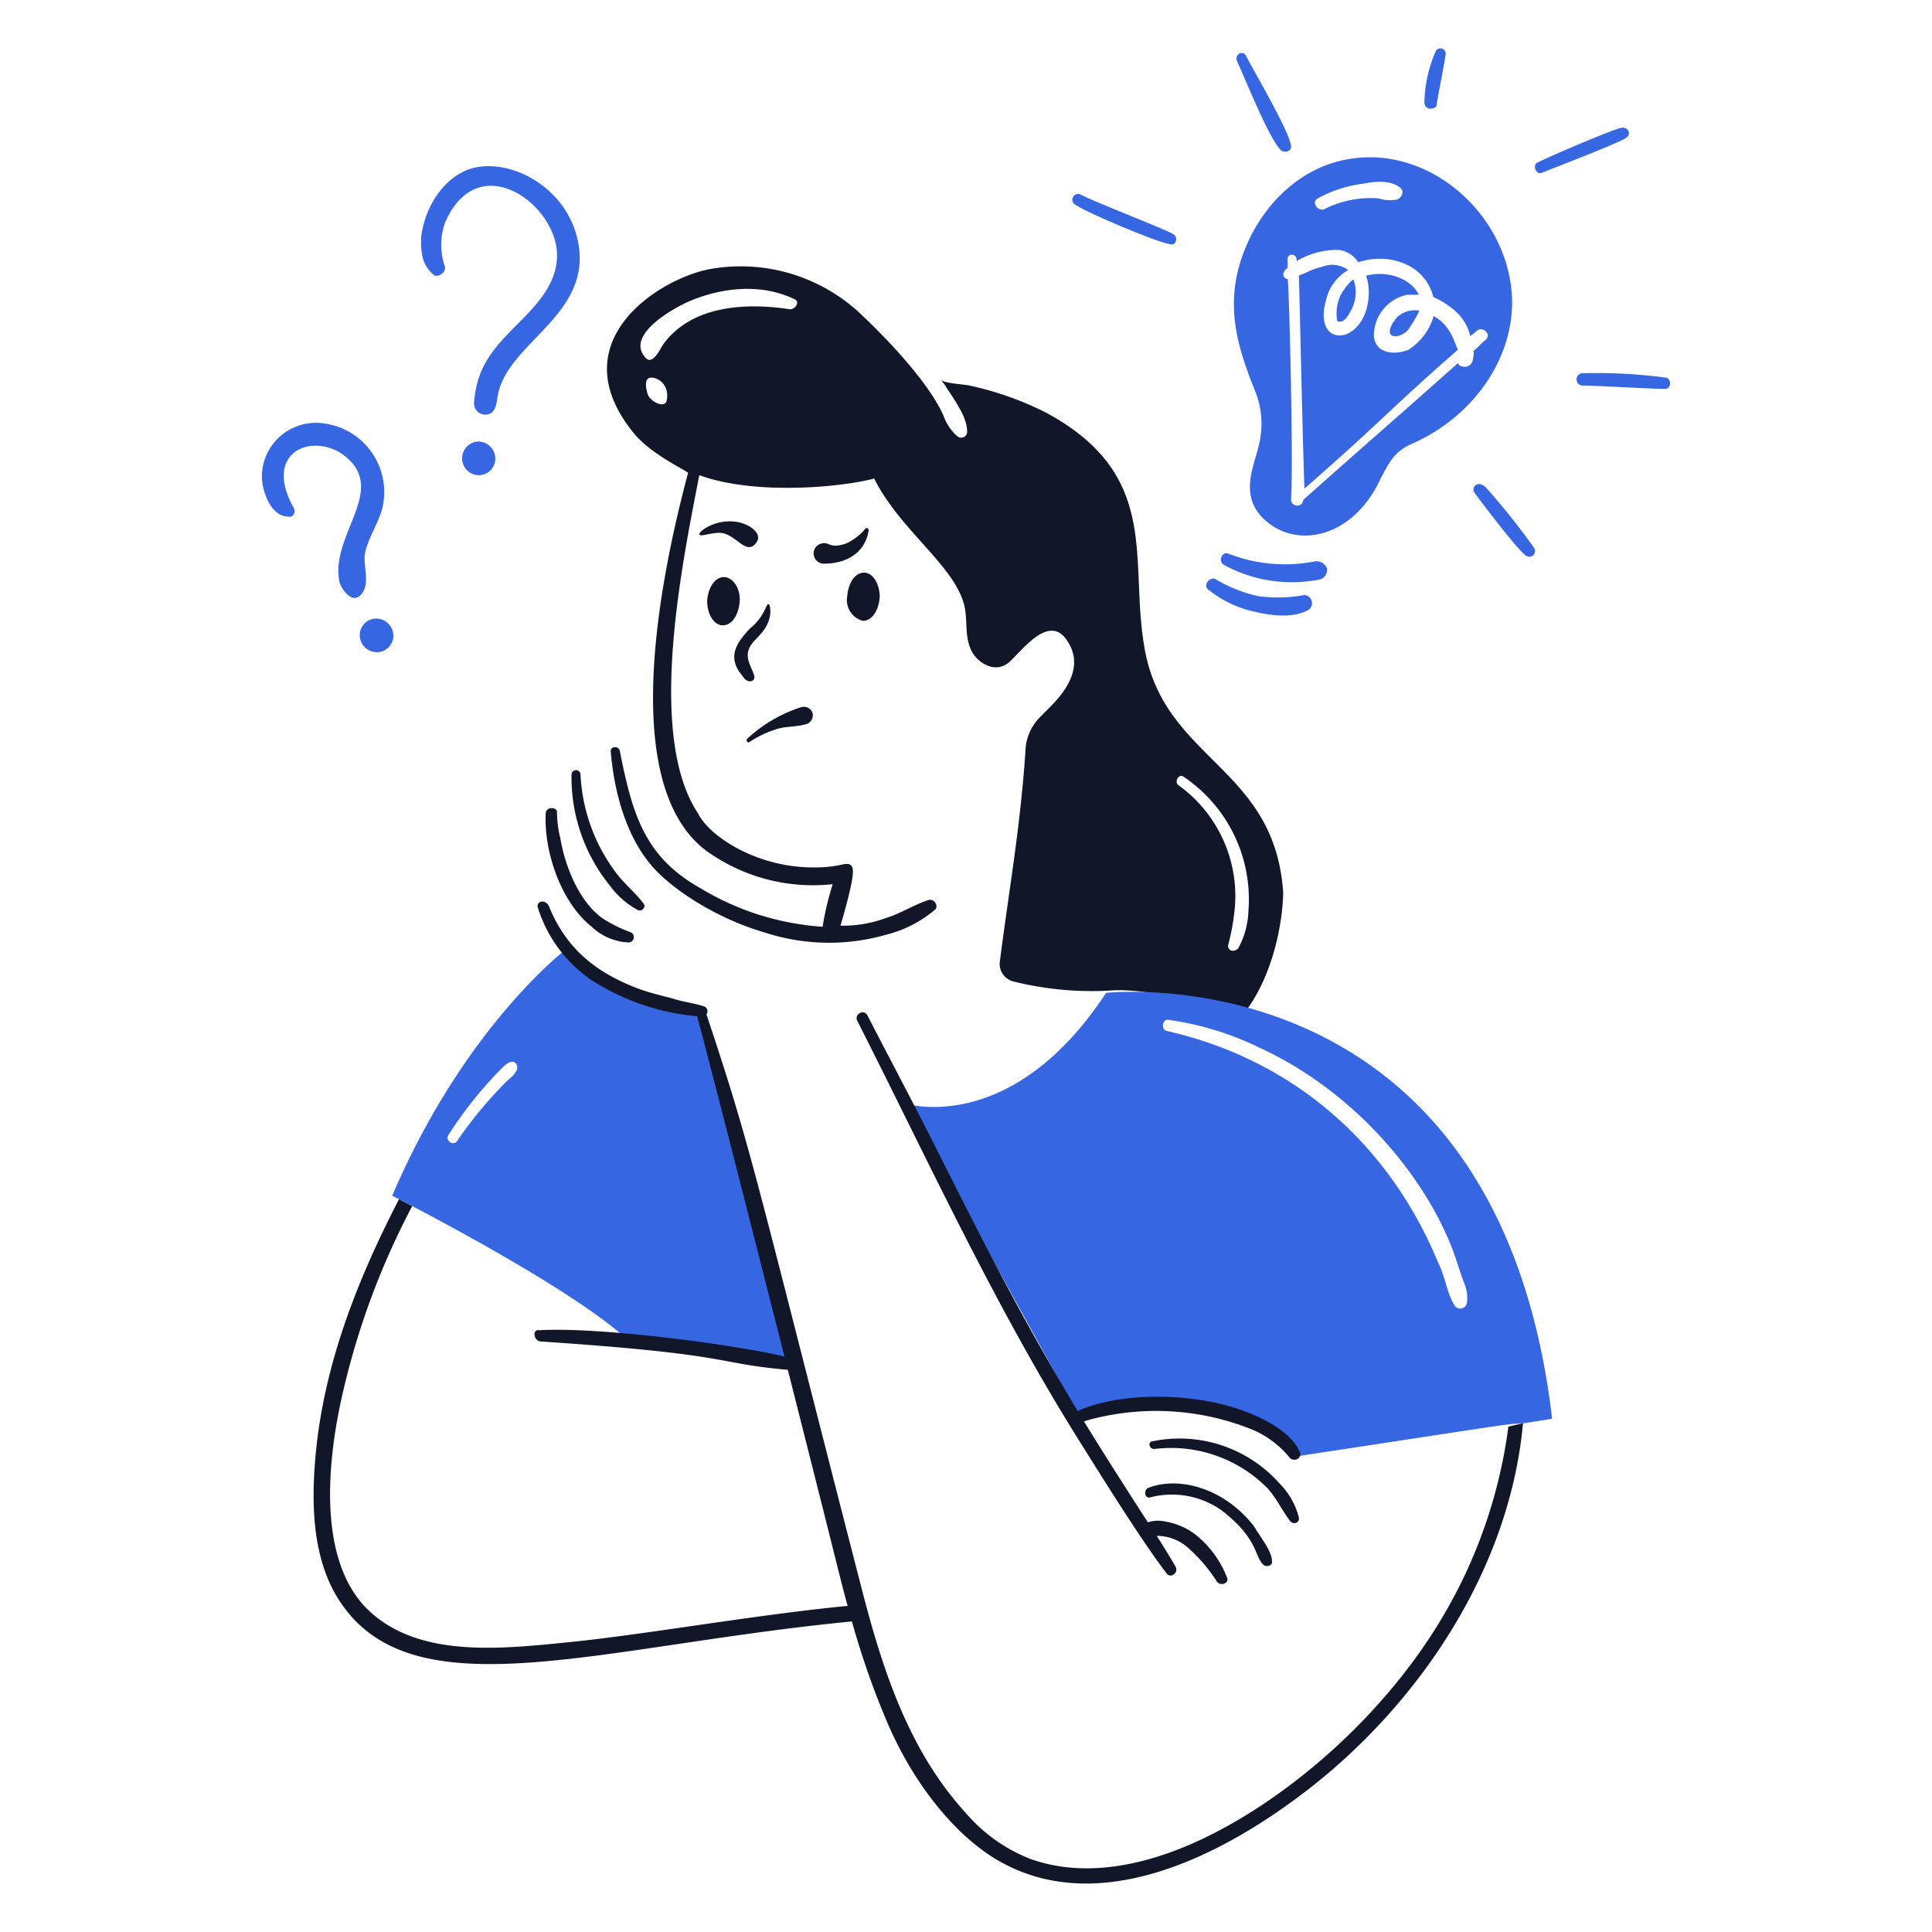 <svg xmlns="http://www.w3.org/2000/svg" viewBox="0 0 200 200"><path fill="#3766E3" d="M138.749 33.294c.464 0 .928-.812 1.044-1.044a3.929 3.929 0 0 0 .348-3.25c-.116-.232-1.044.928-1.392 1.624a4.479 4.479 0 0 0-.348 2.436c-.001.234.116.234.348.234zm5.451.116c-1.042 1.738.655 1.665 1.508.812.116-.116 1.392-2.088 1.16-2.088h-.116a2.633 2.633 0 0 0-2.32.928 1.669 1.669 0 0 1-.232.348z"/><path fill="#3766E3" d="M156.5 30.394c-.638-8.7-9.27-15.967-17.981-13.689-4.519 1.182-7.935 4.854-9.629 9.049-2.146 5.313-1.02 9.665 1.044 14.733a9.074 9.074 0 0 1 .464 5.22c-.458 2.446-2.415 5.709.812 8.353 3.32 2.72 8.929 1.516 11.717-4.524.928-1.74 1.4-2.775 3.248-3.6 6.834-3.03 10.767-9.488 10.325-15.542zm-20.069-9.861a12.846 12.846 0 0 1 4.64-1.508c1.16-.232 2.9-.464 3.944.464.348.348.116.928-.348 1.16a3.873 3.873 0 0 1-1.972-.116 10.691 10.691 0 0 0-5.684 1.16c-.698.116-1.278-.812-.582-1.16zm17.4 14.617c-.464.348-.812.813-1.276 1.161a3.212 3.212 0 0 1-.116 1.044.83.83 0 0 1-1.044.58c-.232 0-.348-.116-.464-.348-5.337 4.756-10.673 9.4-16.01 14.153a.639.639 0 0 1-1.276 0c.267-4.394-.225-22.854-.348-22.854-.348 0-.812-.58 0-1.16V26.8c0-.58.812-.58.928 0v.232a8.122 8.122 0 0 1 4.409-1.16 2.847 2.847 0 0 1 1.972 1.276c3.095-1.032 6.909.143 7.773 3.6a8.614 8.614 0 0 1 2.2 1.392 4.888 4.888 0 0 1 1.624 2.668c.232-.232.464-.348.7-.58.579-.47 1.507.342.927.922z"/><path fill="#3766E3" d="M148.378 32.714v.116a6.137 6.137 0 0 1-2.553 3.365c-1.392.58-3.435.46-3.6-1.393a4.321 4.321 0 0 1 3.48-4.292h1.161c-.624-1.4-2.878-2.616-5.453-1.972.7 1.972.116 5.1-1.972 6.032-1.772.665-2.915-.876-2.2-3.364a4.8 4.8 0 0 1 2.32-3.248 2.769 2.769 0 0 0-2.668-.348 7.412 7.412 0 0 0-1.624.58c-.232.116-.581.232-.813.348.047.555.405 17.837.581 22.042 8.364-7.32 8.487-7.905 15.893-14.385-.237-.237-.611-2.511-2.552-3.481z"/><path fill="#111729" d="M74.827 64.733c.929 0 1.625-1.044 1.741-2.436s-.7-2.553-1.625-2.553-1.624 1.045-1.74 2.437c-.003 1.392.697 2.552 1.624 2.552zm14.502-.464c.928 0 1.624-1.044 1.74-2.436 0-1.392-.7-2.553-1.624-2.553s-1.625 1.045-1.74 2.437a2.218 2.218 0 0 0 1.624 2.552zM74.943 55.22c1.448.411 2.4 2.294 3.365.928.664-.938-.728-1.862-1.856-2.088-2.306-.461-4.183.981-4.061 1.276s1.645-.373 2.552-.116zm14.966-.232c.051-.294-.186-.43-.348-.232a5.662 5.662 0 0 1-1.972 1.508c-1.79.6-1.671-.22-2.553 0a1.059 1.059 0 0 0 .232 2.088c2.475 0 4.263-1.194 4.641-3.364zM77.612 76.8a10.752 10.752 0 0 1 3.016-1.392c.928-.232 1.954-.17 2.9-.464a.977.977 0 0 0 .58-1.16.957.957 0 0 0-1.16-.58 14.844 14.844 0 0 0-5.568 3.246c-.205.206-.008.521.232.35zm-1.044-7.195c.232.232.464.7.7.812.348.232.928.116.812-.464-.232-.812-.928-1.74-.58-2.668.317-1.11 1.839-1.655 2.2-3.48.116-.58.014-1.967-.464-.812a5.536 5.536 0 0 1-1.624 2.088c-1.16 1.276-2.321 2.668-1.044 4.524z"/><path fill="#3766E3" d="M136.081 58.12a16.027 16.027 0 0 1-8.933-.812c-.7-.232-1.042.809-.464 1.16a14.675 14.675 0 0 0 9.977 1.509 1.021 1.021 0 0 0 .7-1.161 1.17 1.17 0 0 0-1.28-.696zm-1.045 3.48a15.436 15.436 0 0 1-4.756.116 14.5 14.5 0 0 1-4.408-1.74c-.576-.356-1.388.574-.812 1.044a11.684 11.684 0 0 0 4.872 2.32c1.618.375 3.954.713 5.568-.232a.847.847 0 0 0-.464-1.508z"/><path fill="#111729" d="M118.563 67.517c-1.826-9.308 1.953-18.215-10.325-24.826a33.183 33.183 0 0 0-7.888-2.784c-.466-.11-2.669-.232-2.9-.58.116.232.348.464.464.7 1.239 1.858 2.2 3.307 2.2 4.64a.612.612 0 0 1-1.044.464 4.938 4.938 0 0 1-1.393-2.088c-1.589-3.612-6.265-8.352-8.352-10.325a18.1 18.1 0 0 0-15.778-4.872c-5.219.934-15.761 7.506-7.888 17.053 1.833 2.224 5.684 3.945 5.568 4.061-2.938 11.027-7.227 32.22 1.86 39.091a18.878 18.878 0 0 0 13.113 3.48 30.339 30.339 0 0 0-1.044 4.408 28.071 28.071 0 0 1-12.761-4.06c-5.721-3.249-6.941-7.673-8.236-14.153-.116-.58-1.045-.464-.929.116.342 4.1 1.553 8.606 4.177 11.717 2.067 2.45 6.7 5.5 11.717 6.961a21.443 21.443 0 0 0 12.645.232 12.442 12.442 0 0 0 4.984-2.552c.464-.348 0-1.16-.58-1.044-1.508.464-2.9 1.4-4.408 1.856a12.77 12.77 0 0 1-4.757.812c.233-.812 1.409-4.758 1.277-5.8-.1-.814-.815-.594-1.393-.464a12.494 12.494 0 0 1-2.784.232c-5.64 0-10.6-3.111-11.833-5.568-5.35-8.025-1.708-25.609.116-35.035 5.685 2.088 14.617 1.276 18.1.348 2.743 5.487 8.638 9.232 9.4 13.457.249 1.389 0 2.784.58 4.176s2.436 2.552 3.828 1.508c1.044-.7 4.058-5.218 6.032-2.552 2.665 3.6-1.624 6.961-2.552 8a5.14 5.14 0 0 0-1.624 3.6c-.54 8-1.653 14.033-2.668 21.926a1.883 1.883 0 0 0 1.508 1.972 33.618 33.618 0 0 0 9.745.928c5.1-.457 13.8 2.664 14.153 2.2 2.515-3.277 3.828-8.236 3.944-12.3-.815-12.952-12.073-13.716-14.274-24.935zm-49.536-26.1c-.177.975-1.74.116-1.972-.58-.116-.348-.348-1.276 0-1.624.504-.435 2.318.296 1.972 2.202zm12.761-9.4c-4.524-.7-10.162-.43-13.109 3.6-.343.468-1.16 2.436-1.972 1.276-1.856-2.321 3.136-5.094 4.872-5.8 3.373-1.372 7.309-1.74 10.673-.116.58.229.116 1.041-.464 1.041zm47.448 62.3a8.575 8.575 0 0 1-1.044 3.829c-.348.464-1.16.348-1.044-.348a23.148 23.148 0 0 0 .7-4.061 14.133 14.133 0 0 0-5.8-12.413c-.58-.348 0-1.276.464-.928a15.3 15.3 0 0 1 6.724 13.919z"/><path fill="#3766E3" d="M111.371 21.229c1.491.956 8.932 4.061 9.86 4.061.58.116.7-.812.232-1.044-.7-.464-7.992-3.272-9.512-4.061a.6.6 0 1 0-.58 1.044z"/><path fill="#111729" d="M64.155 90.835a18.306 18.306 0 0 1-4.061-10.673.465.465 0 0 0-.928 0 17.772 17.772 0 0 0 3.944 11.485 8.723 8.723 0 0 0 2.9 2.552c.464.232.928-.348.58-.7-.69-.924-1.623-1.736-2.435-2.664z"/><path fill="#3766E3" d="M132.6 15.545c.356.339 1.16.116 1.044-.464-.232-1.624-3.828-7.657-4.64-9.281-.348-.7-1.265-.121-.928.58.719 1.497 3.276 7.975 4.524 9.165zm21.114 34.803c-.232-.116-.348-.232-.58-.232a.56.56 0 0 0-.464.928c.831 1.146 4.64 6.148 5.336 6.5a.588.588 0 0 0 .812-.812 71.77 71.77 0 0 0-5.104-6.384zM172.508 39.1a54.713 54.713 0 0 0-8.7-.464.639.639 0 0 0 0 1.276c1.392 0 7.192.348 8.585.348.579-.005.695-.933.115-1.16zm-4.177-24.831c.58-.348.234-1.152-.464-1.044-.811.125-7.308 2.9-8.7 3.6-.58.232-.116 1.392.464 1.044 1.508-.584 8.12-3.136 8.7-3.6zm-20.301-3.017c.348 0 .7-.116.7-.464.116-.812.812-4.292.928-5.22a.544.544 0 0 0-1.044-.232 13.745 13.745 0 0 0-1.161 5.336.622.622 0 0 0 .577.58zM58.47 98.376s-10.441 8-17.865 25.406c0 0 17.4 8.817 23.9 14.5 0 0 14.965 1.972 18.329 3.016-2.9-10.441-10.093-36.659-10.093-36.659s-9.283-.695-14.271-6.263zm-6.032 13.573a43.461 43.461 0 0 0-5.105 6.148c-.348.58-1.284 0-.928-.58a41.6 41.6 0 0 1 5.337-6.728c.348-.348 1.276-1.392 1.74-.58.348.696-.696 1.391-1.044 1.74z"/><path fill="#111729" d="M56.5 84.107c-.232 3.933 1.519 9.259 4.756 11.833a5.932 5.932 0 0 0 3.829 1.624.553.553 0 0 0 .232-1.044 14.257 14.257 0 0 1-3.017-1.509c-2.3-1.684-3.79-5.211-4.294-8.236a11.441 11.441 0 0 1-.348-2.784c-.116-.465-1.044-.465-1.158.116z"/><path fill="#3766E3" d="m157.774 147.332 2.9-.464C154.99 98.26 114.5 102.784 114.5 102.784c-9.745 14.849-20.65 11.485-20.65 11.485l17.866 32.367s9.888-2.735 16.125-.116a14.308 14.308 0 0 1 6.032 4.292c25.4-3.856 21.457-3.312 23.901-3.48zm-5.916-12.532a.694.694 0 0 1-1.276.348c-.815-1.288-.933-2.909-1.74-4.525-5.4-12.966-15.739-21.124-28.075-23.9-.577-.129-.464-1.16.116-1.16a31.312 31.312 0 0 1 9.513 2.9c10.471 4.806 17.931 14.4 20.418 22.157.224.7.464 1.393.7 2.089a3.692 3.692 0 0 1 .344 2.091zM30.4 52.552c-.812-1.392-1.514-3.484-.58-4.988 1.153-1.861 3.933-1.725 5.568-.581 5.09 3.563-1.342 8.346-.232 13.342.348.928 1.517 2.441 2.436.928.7-1.157-.09-2.894.232-4.177.378-1.5 1.312-2.89 1.74-4.408a7.165 7.165 0 0 0-5.916-8.817 5.6 5.6 0 0 0-6.381 4.177 5.307 5.307 0 0 0 .232 3.248c.349 1.044 1.161 2.2 2.321 2.2.58.124.808-.46.58-.924zm8.58 14.965a1.709 1.709 0 0 0 1.741-1.74 1.784 1.784 0 0 0-1.741-1.74 1.708 1.708 0 0 0-1.74 1.74 1.784 1.784 0 0 0 1.74 1.74zm7.077-39.907a6.9 6.9 0 0 1 0-4.525c3.371-7.865 11.417-2.076 11.6 3.133.107 3.016-1.972 5.22-4.06 7.308-2.626 2.626-4.276 4.506-4.525 8.237a1.162 1.162 0 0 0 1.16 1.16c1.044 0 1.151-1.045 1.277-1.856.827-5.345 9.111-8.158 8.468-15.081-.566-6.1-6.724-9.695-11.021-8.585-2.34.6-4.766 3.155-5.336 6.961a7.4 7.4 0 0 0 .116 2.2 3.286 3.286 0 0 0 1.276 1.972c.581.12 1.169-.462 1.045-.924zm3.48 21.578a1.709 1.709 0 0 0 1.74-1.741 1.784 1.784 0 0 0-1.74-1.74 1.741 1.741 0 0 0 0 3.481z"/><path fill="#111729" d="M119.143 154.988a8.92 8.92 0 0 1 7.193 1.277c3.864 2.9 3.521 4.8 4.408 5.684.348.348 1.044.116.928-.348 0-1-1.086-2.312-1.856-3.6-3.114-4-7.864-5.236-11.021-3.945-.464.352-.232 1.164.348.932zm.348-4.988a14.024 14.024 0 0 1 11.717 4.06c.939 1.035 1.517 2.313 2.32 3.365.352.461 1.039.233.928-.348a7.707 7.707 0 0 0-1.972-3.481 13.85 13.85 0 0 0-13.109-4.408c-.575 0-.464.812.116.812z"/><path fill="#111729" d="M134.572 150.348c-1.046-2.527-5.038-4.163-7.656-4.872-4.507-1.221-11.125-1.318-15.35.594-6.131-10.2-9.8-17.561-14.929-27.741-2.219-4.4-4.57-8.792-6.844-13.225-.356-.692-1.4-.114-1.044.58 7.23 14.241 14.14 29.356 22.853 43.272 2.16 3.449 6.656 10.683 9.165 13.921.455.587 1.265-.11.928-.7a74.937 74.937 0 0 0-1.956-3.185 4.853 4.853 0 0 1 3.348 1.329 16.375 16.375 0 0 1 2.785 3.248c.367.752 1.4.345 1.16-.232a10.615 10.615 0 0 0-2.785-4.06 6.933 6.933 0 0 0-3.48-1.74 3.469 3.469 0 0 0-1.937.052c-1.755-2.693-5.021-7.828-6.622-10.457a26.582 26.582 0 0 1 16.912.66 10.038 10.038 0 0 1 4.408 3.132c.464.468 1.283.001 1.044-.576z"/><path fill="#111729" d="M156.15 147.68a51.843 51.843 0 0 1-6.96 19.953c-6.62 11.033-17.492 19.817-26.567 23.55-5 2.058-10.666 3.115-15.893 1.277a16.843 16.843 0 0 1-6.73-4.76c-5.847-6.381-8.569-14.589-10.788-23.2-11.093-43.058-11.293-45.166-16.082-59.5a.522.522 0 0 0-.275-.826c-1.044-.348-2.2-.464-3.248-.812-1.276-.348-2.429-.6-3.6-1.044-4.418-1.686-7.432-4.2-9.165-8.469-.333-.818-1.384-.582-1.16.116a14.18 14.18 0 0 0 5.452 7.425 24 24 0 0 0 11.03 3.81c1.22 4.486 5.454 21.083 9.04 35.231-4.775-1.176-19.04-3.1-25.4-2.725-.7-.116-.58 1.044.116 1.16 20.384 1.359 17.848 2.26 25.633 2.933 5.691 22.461 5.329 21.274 6.193 24.443-9.319.894-20.9 2.945-28.462 3.715-7.262.738-15.714 1.728-21-3.133-5.555-5.111-4.443-15.818-2.668-23.2a79.531 79.531 0 0 1 7.054-18.768c-.56-.293-1.023-.534-1.368-.712-4.734 9.183-8.468 18.854-8.818 29.457-.134 4.06.348 8.469 2.552 11.949 7.544 11.911 26.691 4.87 53.156 2.3A83.551 83.551 0 0 0 92 178.654c3 6.8 7.265 11.445 10.905 13.69 10.234 6.31 23.018.246 32.482-7.077 11.51-8.906 20.9-22.8 22.274-37.935z"/></svg>